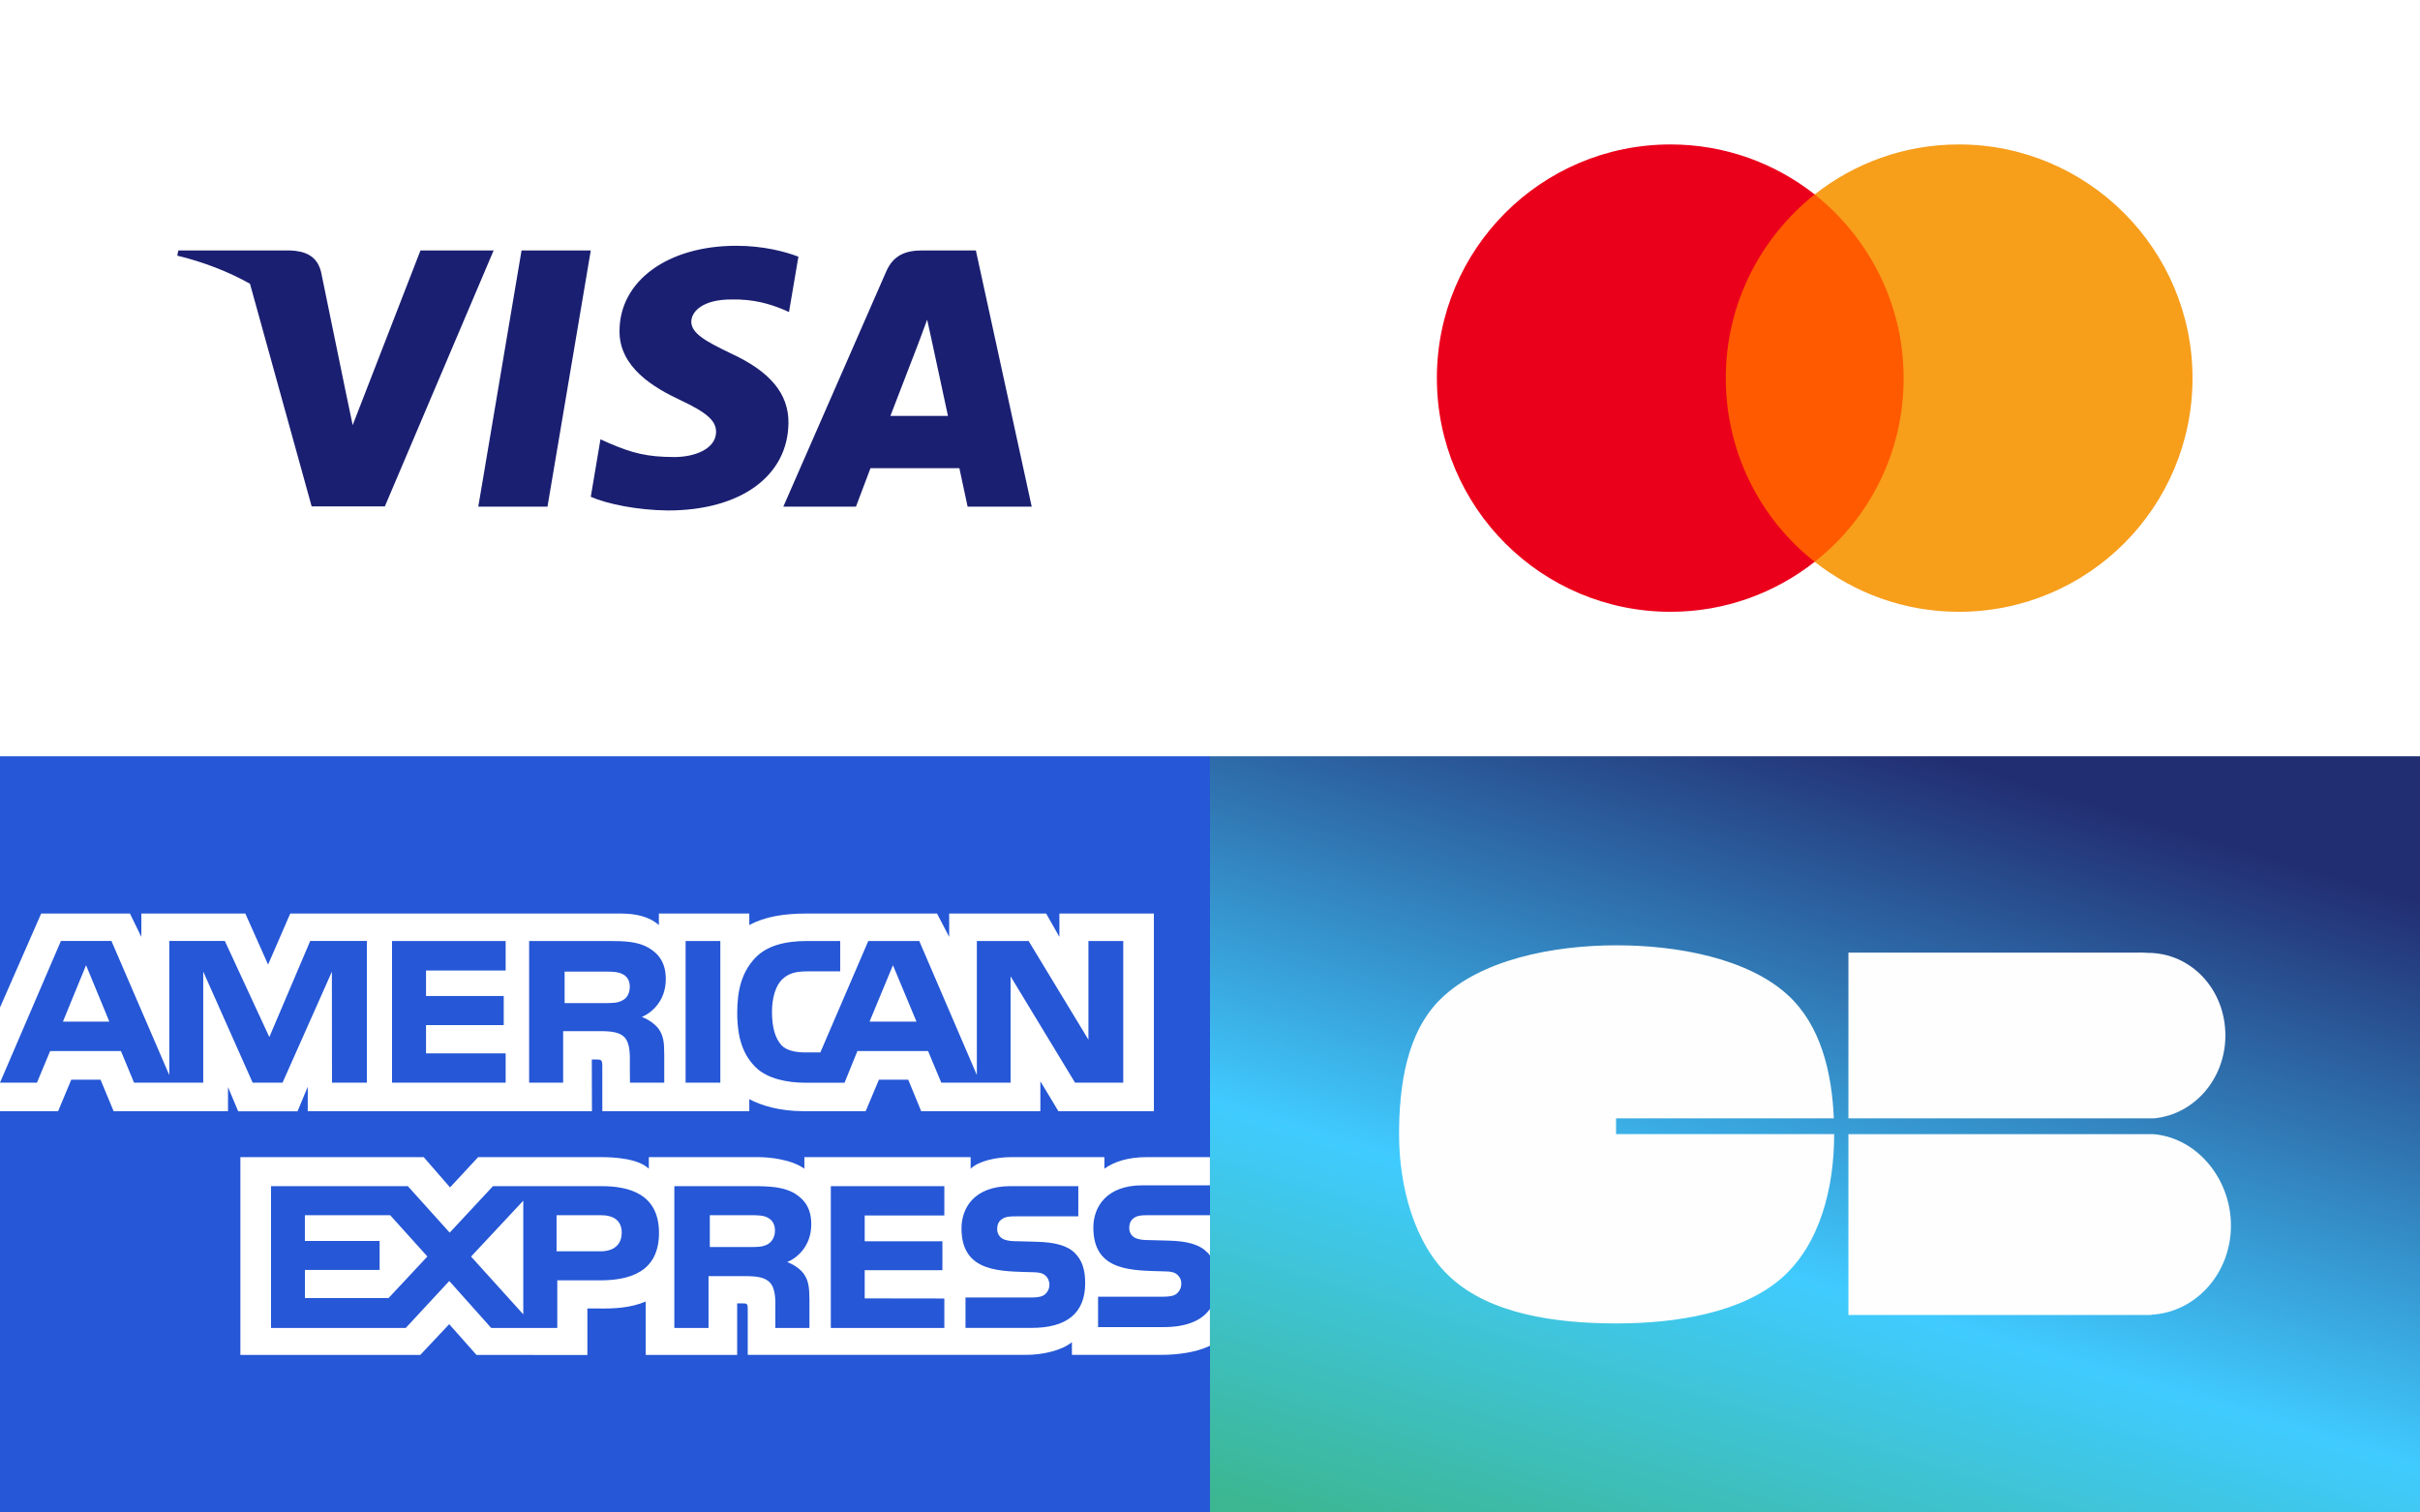 <svg width="64" height="40" viewBox="0 0 64 40" fill="none" xmlns="http://www.w3.org/2000/svg">
	<rect x="0" y="0" width="64" height="40" fill="#808080" stroke="none"/>
	<g clip-path="url(#clip0_18_3015)">
		<rect width="64" height="40" fill="white"/>
		<rect width="32" height="20" fill="white"/>
		<path fill-rule="evenodd" clip-rule="evenodd" d="M19.473 6.5C20.181 6.5 20.754 6.651 21.115 6.788L20.866 8.252L20.701 8.18C20.369 8.043 19.932 7.906 19.337 7.92C18.614 7.92 18.29 8.216 18.282 8.504C18.282 8.821 18.675 9.03 19.315 9.34C20.37 9.823 20.859 10.414 20.852 11.186C20.837 12.591 19.586 13.5 17.665 13.5C16.844 13.492 16.053 13.326 15.624 13.139L15.88 11.618L16.121 11.726C16.716 11.979 17.108 12.087 17.838 12.087C18.366 12.087 18.931 11.877 18.938 11.424C18.938 11.128 18.697 10.912 17.989 10.58C17.296 10.255 16.369 9.715 16.384 8.742C16.392 7.423 17.665 6.5 19.473 6.5ZM12.649 13.399H14.479L15.624 6.623H13.793L12.649 13.399ZM24.392 6.623H25.808L27.285 13.399H25.59C25.59 13.399 25.424 12.62 25.372 12.382H23.021L22.637 13.399H20.716L23.435 7.185C23.624 6.745 23.955 6.623 24.392 6.623ZM24.279 9.103C24.279 9.103 23.699 10.609 23.548 10.999H25.07C24.995 10.66 24.648 9.038 24.648 9.038L24.52 8.454C24.466 8.604 24.388 8.811 24.336 8.95C24.3 9.045 24.276 9.109 24.279 9.103ZM7.662 6.623H4.717L4.687 6.76C5.405 6.935 6.048 7.189 6.611 7.504L8.242 13.392H10.178L13.055 6.623H11.12L9.327 11.243L9.131 10.306L8.491 7.192C8.385 6.76 8.061 6.637 7.662 6.623Z" fill="#1A1F71"/>
		<rect width="32" height="20" transform="translate(0 20)" fill="#2557D6"/>
		<path fill-rule="evenodd" clip-rule="evenodd" d="M0 29.387H1.537L1.884 28.555H2.659L3.005 29.387H6.03V28.75L6.299 29.39H7.869L8.139 28.741V29.387H15.655L15.651 28.02H15.797C15.899 28.024 15.929 28.033 15.929 28.201V29.387H19.816V29.069C20.129 29.236 20.617 29.387 21.259 29.387H22.894L23.244 28.555H24.02L24.362 29.387H27.514V28.596L27.991 29.387H30.516V24.16H28.017V24.777L27.667 24.16H25.102V24.777L24.781 24.16H21.317C20.737 24.16 20.227 24.241 19.816 24.465V24.16H17.425V24.465C17.163 24.234 16.806 24.16 16.409 24.16H7.676L7.09 25.51L6.488 24.16H3.738V24.777L3.436 24.16H1.089L0 26.645V29.387ZM9.702 28.633H8.78L8.777 25.698L7.472 28.633H6.682L5.375 25.695V28.633H3.545L3.199 27.797H1.326L0.977 28.633H0L1.611 24.885H2.947L4.477 28.433V24.885H5.946L7.123 27.427L8.204 24.885H9.702L9.702 28.633ZM2.892 27.019L2.276 25.526L1.664 27.019L2.892 27.019ZM13.373 28.633H10.368V24.886H13.373V25.666H11.267V26.341H13.322V27.11H11.267V27.858H13.373V28.633ZM17.608 25.895C17.608 26.492 17.207 26.801 16.974 26.894C17.17 26.968 17.338 27.1 17.419 27.21C17.546 27.396 17.567 27.562 17.567 27.897V28.633H16.66L16.657 28.161C16.657 27.935 16.678 27.611 16.515 27.43C16.383 27.299 16.183 27.27 15.859 27.27H14.893V28.633H13.994V24.886H16.063C16.523 24.886 16.861 24.898 17.152 25.065C17.437 25.233 17.608 25.477 17.608 25.895ZM16.47 26.452C16.346 26.526 16.201 26.528 16.025 26.528H14.932V25.696H16.04C16.197 25.696 16.36 25.703 16.467 25.764C16.584 25.818 16.656 25.934 16.656 26.095C16.656 26.259 16.587 26.391 16.47 26.452ZM19.05 28.633H18.132V24.886H19.05L19.05 28.633ZM29.706 28.633H28.431L26.726 25.82V28.633H24.894L24.544 27.797H22.675L22.335 28.634H21.282C20.845 28.634 20.292 28.537 19.978 28.219C19.662 27.901 19.497 27.47 19.497 26.788C19.497 26.232 19.596 25.724 19.983 25.323C20.273 25.024 20.729 24.886 21.349 24.886H22.22V25.689H21.367C21.039 25.689 20.854 25.737 20.675 25.911C20.522 26.069 20.416 26.367 20.416 26.76C20.416 27.161 20.497 27.451 20.664 27.64C20.802 27.788 21.054 27.833 21.291 27.833H21.695L22.963 24.886H24.311L25.834 28.43V24.886H27.203L28.785 27.496V24.886H29.706L29.706 28.633ZM24.238 27.019L23.615 25.526L22.996 27.019H24.238ZM31.998 34.617C31.779 34.935 31.354 35.097 30.777 35.097H29.04V34.293H30.77C30.942 34.293 31.062 34.27 31.134 34.2C31.168 34.169 31.195 34.131 31.213 34.089C31.232 34.047 31.241 34.001 31.241 33.955C31.243 33.908 31.234 33.861 31.215 33.819C31.196 33.776 31.167 33.738 31.131 33.708C31.066 33.65 30.97 33.624 30.814 33.624C29.969 33.596 28.915 33.65 28.915 32.464C28.915 31.92 29.262 31.348 30.206 31.348H31.998V30.602H30.333C29.831 30.602 29.466 30.722 29.207 30.908V30.602H26.745C26.351 30.602 25.889 30.7 25.67 30.908V30.602H21.273V30.908C20.923 30.657 20.332 30.602 20.06 30.602H17.159V30.908C16.882 30.642 16.266 30.602 15.891 30.602H12.645L11.902 31.403L11.206 30.602H6.357V35.833H11.115L11.88 35.02L12.601 35.833L15.534 35.835V34.605H15.822C16.212 34.611 16.671 34.595 17.076 34.421V35.833H19.495V34.469H19.611C19.761 34.469 19.775 34.475 19.775 34.623V35.832H27.123C27.59 35.832 28.078 35.713 28.348 35.497V35.832H30.679C31.164 35.832 31.637 35.764 31.998 35.591L31.998 34.617ZM17.428 32.605C17.428 33.646 16.647 33.861 15.861 33.861H14.738V35.119H12.99L11.882 33.878L10.731 35.119H7.168V31.37H10.786L11.893 32.599L13.037 31.37H15.911C16.625 31.37 17.428 31.567 17.428 32.605ZM10.275 34.33H8.064V33.585H10.039V32.819H8.063V32.138H10.319L11.303 33.23L10.275 34.33ZM13.839 34.76L12.458 33.232L13.839 31.754V34.76ZM15.882 33.093H14.719V32.138H15.892C16.217 32.138 16.442 32.27 16.442 32.598C16.442 32.922 16.227 33.093 15.882 33.093ZM21.972 31.37H24.974V32.145H22.868V32.827H24.923V33.592H22.868V34.338L24.974 34.341V35.119H21.972V31.37ZM20.818 33.377C21.018 33.45 21.182 33.582 21.259 33.691C21.385 33.875 21.404 34.045 21.407 34.376V35.119H20.504V34.65C20.504 34.424 20.526 34.091 20.359 33.916C20.227 33.782 20.027 33.749 19.699 33.749H18.738V35.119H17.834V31.37H19.91C20.366 31.37 20.698 31.39 20.993 31.547C21.277 31.718 21.455 31.952 21.455 32.379C21.455 32.978 21.054 33.283 20.818 33.377ZM20.309 32.903C20.189 32.974 20.041 32.98 19.865 32.98H18.772V32.138H19.88C20.04 32.138 20.2 32.142 20.309 32.206C20.426 32.267 20.495 32.383 20.495 32.543C20.495 32.703 20.426 32.833 20.309 32.903ZM28.43 33.142C28.605 33.322 28.699 33.55 28.699 33.936C28.699 34.742 28.193 35.118 27.286 35.118H25.534V34.315H27.279C27.45 34.315 27.571 34.292 27.647 34.222C27.68 34.191 27.707 34.153 27.725 34.111C27.744 34.069 27.753 34.023 27.753 33.978C27.754 33.931 27.744 33.884 27.725 33.841C27.706 33.798 27.678 33.76 27.643 33.73C27.575 33.672 27.479 33.646 27.323 33.646C26.482 33.618 25.428 33.672 25.428 32.486C25.428 31.942 25.771 31.37 26.714 31.37H28.517V32.168H26.867C26.704 32.168 26.598 32.174 26.507 32.236C26.409 32.297 26.372 32.386 26.372 32.506C26.37 32.567 26.389 32.627 26.424 32.678C26.46 32.728 26.51 32.765 26.569 32.785C26.664 32.817 26.766 32.827 26.918 32.827L27.403 32.84C27.891 32.852 28.227 32.936 28.43 33.142ZM32 32.138H30.36C30.197 32.138 30.088 32.144 29.996 32.206C29.902 32.267 29.865 32.357 29.865 32.476C29.863 32.537 29.881 32.598 29.916 32.648C29.952 32.699 30.003 32.736 30.062 32.755C30.156 32.788 30.258 32.797 30.409 32.797L30.896 32.81C31.388 32.822 31.716 32.907 31.916 33.112C31.953 33.14 31.975 33.172 32 33.205V32.138Z" fill="white"/>
		<rect width="32" height="20" transform="translate(32)" fill="white"/>
		<g clip-path="url(#clip1_18_3015)">
			<path d="M50.688 5.142H45.28V14.858H50.688V5.142Z" fill="#FF5A00"/>
			<path d="M45.64 10C45.64 8.026 46.568 6.274 47.992 5.142C46.944 4.318 45.622 3.82 44.18 3.82C40.764 3.82 38 6.584 38 10C38 13.416 40.764 16.18 44.18 16.18C45.622 16.18 46.944 15.682 47.992 14.858C46.566 13.742 45.64 11.974 45.64 10Z" fill="#EB001B"/>
			<path d="M57.984 10C57.984 13.416 55.22 16.18 51.804 16.18C50.362 16.18 49.04 15.682 47.992 14.858C49.434 13.724 50.344 11.974 50.344 10C50.344 8.026 49.416 6.274 47.992 5.142C49.038 4.318 50.36 3.82 51.802 3.82C55.22 3.82 57.984 6.602 57.984 10Z" fill="#F79E1B"/>
		</g>
		<rect width="32" height="20" transform="translate(32 20)" fill="url(#paint0_linear_18_3015)"/>
		<path fill-rule="evenodd" clip-rule="evenodd" d="M42.739 29.577H48.498C48.446 28.364 48.156 27.114 47.276 26.311C46.228 25.355 44.393 25 42.753 25C41.046 25 39.158 25.389 38.105 26.415C37.196 27.299 37 28.722 37 30C37 31.338 37.384 32.895 38.37 33.792C39.417 34.747 41.115 35 42.753 35C44.344 35 46.067 34.714 47.109 33.808C48.148 32.903 48.507 31.379 48.507 30V29.993H42.739V29.577ZM48.884 29.994V34.776H56.895V34.77C58.068 34.708 59 33.678 59 32.414C59 31.15 58.068 30.054 56.895 29.991V29.994H48.884ZM56.804 25.2C57.947 25.2 58.853 26.166 58.853 27.384C58.853 28.538 58.021 29.48 56.961 29.577H48.884V25.193H56.551C56.598 25.188 56.653 25.192 56.707 25.195C56.741 25.198 56.774 25.2 56.804 25.2Z" fill="#FEFEFE"/>
	</g>
	<defs>
		<linearGradient id="paint0_linear_18_3015" x1="8.43" y1="-3.232" x2="1.448" y2="19.93" gradientUnits="userSpaceOnUse">
			<stop stop-color="#222E72"/>
			<stop offset="0.592" stop-color="#40CBFF"/>
			<stop offset="1" stop-color="#3CB792"/>
		</linearGradient>
		<clipPath id="clip0_18_3015">
			<rect width="64" height="40" fill="white"/>
		</clipPath>
		<clipPath id="clip1_18_3015">
			<rect width="20" height="12.36" fill="white" transform="translate(38 3.82)"/>
		</clipPath>
	</defs>
</svg>
